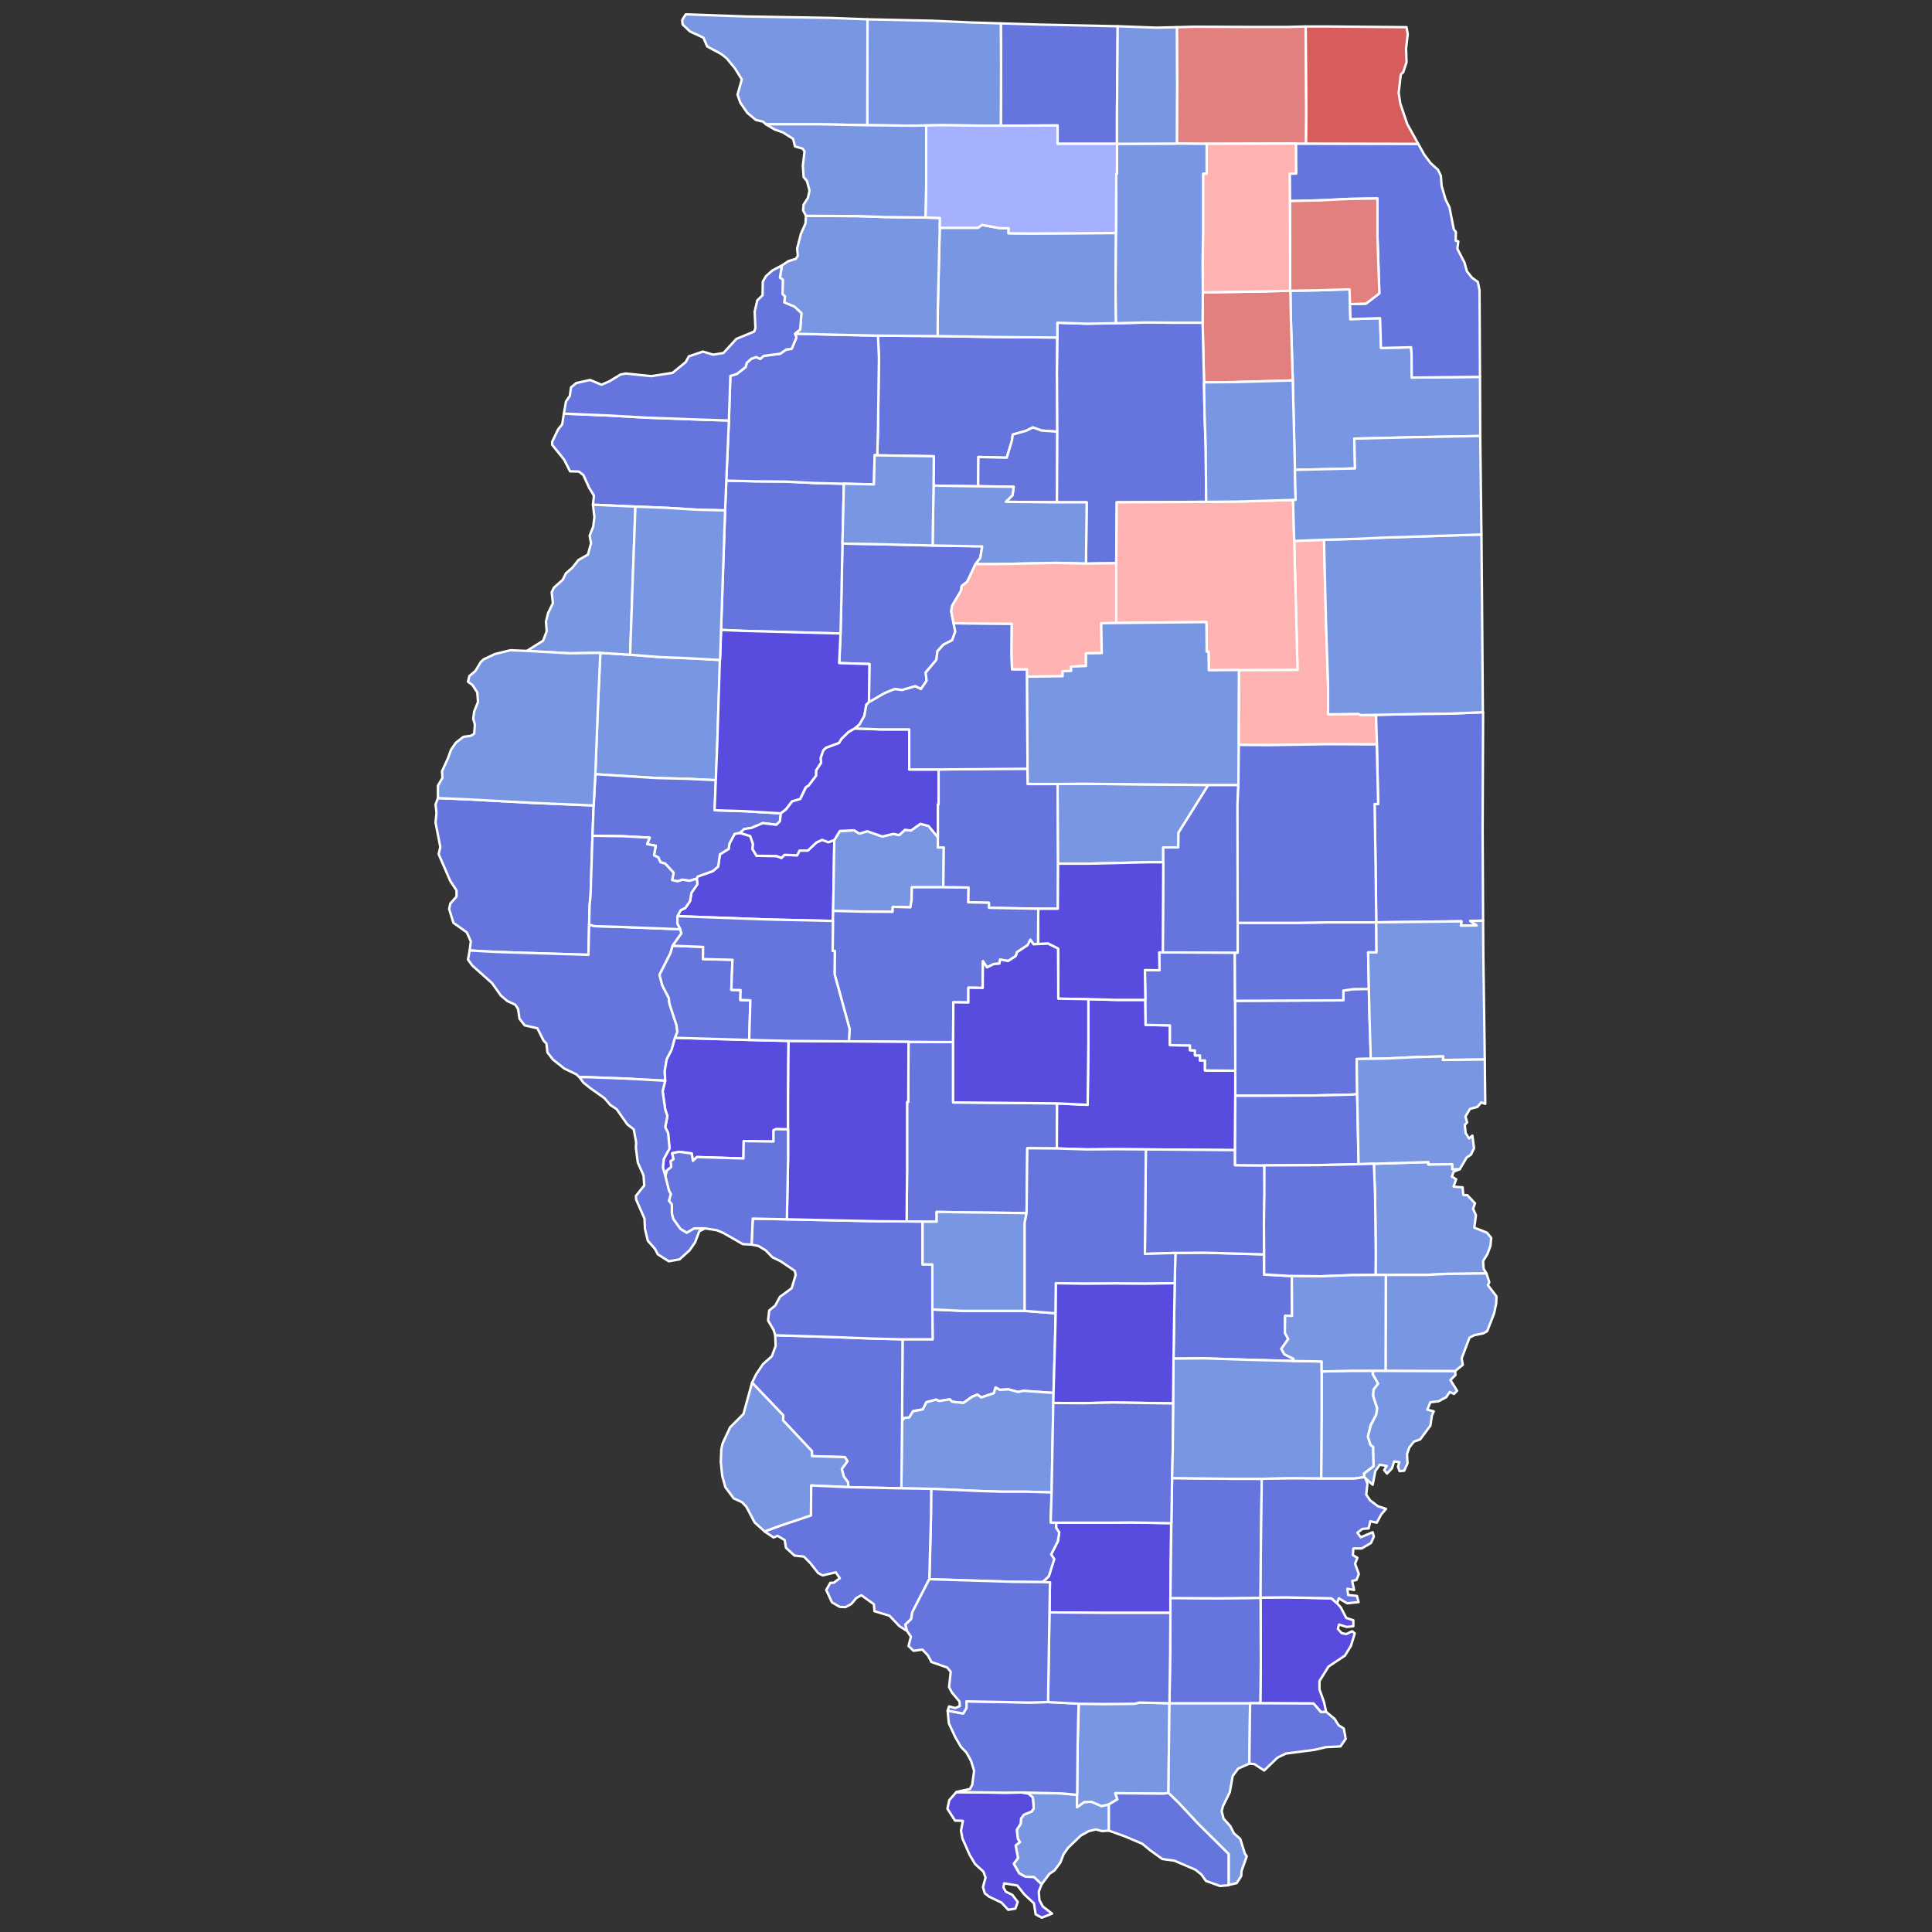 <?xml version="1.0" encoding="UTF-8" standalone="no"?>
<svg
   version="1.2"
   viewBox="0 0 810 810"
   width="810"
   height="810"
   id="svg1"
   sodipodi:docname="1986 Illinois state comptroller election results map by county.svg"
   inkscape:version="1.3.2 (091e20e, 2023-11-25, custom)"
   xmlns:inkscape="http://www.inkscape.org/namespaces/inkscape"
   xmlns:sodipodi="http://sodipodi.sourceforge.net/DTD/sodipodi-0.dtd"
   xmlns="http://www.w3.org/2000/svg"
   xmlns:svg="http://www.w3.org/2000/svg"
   xmlns:rdf="http://www.w3.org/1999/02/22-rdf-syntax-ns#"
   xmlns:cc="http://creativecommons.org/ns#"
   xmlns:dc="http://purl.org/dc/elements/1.1/">
  <rect x="0" y="0" width="810" height="810" fill="#333333" stroke="none"/>
  <defs
     id="defs1" />
  <sodipodi:namedview
     id="namedview1"
     pagecolor="#ffffff"
     bordercolor="#000000"
     borderopacity="0.25"
     inkscape:showpageshadow="2"
     inkscape:pageopacity="0.0"
     inkscape:pagecheckerboard="0"
     inkscape:deskcolor="#d1d1d1"
     showgrid="false"
     inkscape:zoom="0.87901235"
     inkscape:cx="497.14887"
     inkscape:cy="405"
     inkscape:window-width="1920"
     inkscape:window-height="970"
     inkscape:window-x="-12"
     inkscape:window-y="-12"
     inkscape:window-maximized="1"
     inkscape:current-layer="svg1" />
  <title
     id="title1">Illinois_Presidential_Election_Results_2020-svg</title>
  <style
     id="style1">
		.s0 { fill: #cc2f4a;stroke: #ffffff;stroke-linecap: round;stroke-linejoin: round } 
		.s1 { fill: #e27f90;stroke: #ffffff;stroke-linecap: round;stroke-linejoin: round } 
		.s2 { fill: #86b6f2;stroke: #ffffff;stroke-linecap: round;stroke-linejoin: round } 
		.s3 { fill: #1666cb;stroke: #ffffff;stroke-linecap: round;stroke-linejoin: round } 
		.s4 { fill: #d40000;stroke: #ffffff;stroke-linecap: round;stroke-linejoin: round } 
		.s5 { fill: #4389e3;stroke: #ffffff;stroke-linecap: round;stroke-linejoin: round } 
		.s6 { fill: #aa0000;stroke: #ffffff;stroke-linecap: round;stroke-linejoin: round } 
		.s7 { fill: #b9d7ff;stroke: #ffffff;stroke-linecap: round;stroke-linejoin: round } 
		.s8 { fill: #f2b3be;stroke: #ffffff;stroke-linecap: round;stroke-linejoin: round } 
	</style>
  <g
     id="Illinois"
     style="fill:#b3b3b3;fill-opacity:1.0">
    <path
       id="Cass"
       class="s0"
       d="m284 384.1l1.4-2.5 1.9-0.9 2-2.9 0.6-3.5 2.5-3.7-0.3-2.2 0.4-0.9 6.4-2.3 2.2-1.9 0.7-5.1 3.7-2.3 0.3-2.2 2.2-4.1 2.2-0.4 4.3 1.3 1.2 3.3-0.2 2.2 1.7 2.8 8.4 0.1 2 0.8 1.3-1.3 5.3 0.2 1-2h3.5l3.6-3.4 2.4-1.1 2.6 1 2.5-0.9-0.5 29.7-0.1 4.2-27.1-0.6z"
       style="fill:#584cde;fill-opacity:1.0" />
    <path
       id="Menard"
       class="s0"
       d="m349.8 352.2l2.3-3.8 6-0.3 2.2 1.4 3.3-1 6.3 2.2 4.7-1.1 2.4 0.5 2.4-2.2 2.5 0.3 4-2.8 3.4 0.9 3.9 4.7v4.3h2.5l-0.2 16.7h-13.2l-0.1 5.2-0.5 3.2-7.4-0.2-0.1 2.1-12.5-0.1-12.4-0.3z"
       style="fill:#7996e2;fill-opacity:1.0" />
    <path
       id="McDonough"
       class="s1"
       d="m251.7 273.7l12.5 0.8 12.7 1 12.4 0.5 12.6 0.7-1.2 35.7-0.6 14.7-12.5-0.6-12.5-0.3-25.5-1.6 1.1-28.7z"
       style="fill:#7996e2;fill-opacity:1.0" />
    <path
       id="Will"
       class="s2"
       d="m541 121.9l12.1-0.2 12.7-0.5 0.2 6.3 0.1 6.3 12.5-0.4 0.4 12.5 12.6-0.3 0.2 2.7 0.1 10 28.6-0.3 0.1 24.8-27.6 0.5-25.2 0.6 0.3 12.5-25.2 0.6-0.9-37.5-0.8-25.9z"
       style="fill:#7996e2;fill-opacity:1.0" />
    <path
       id="Cook"
       class="s3"
       d="m543.3 60.2h4.2l47.1 0.1 2.5 4.5 2.7 3.6 3.1 2.8 1.2 2.5 0.3 4.2 1.7 5.8 1.6 3.2 1.8 9.2 0.9 1.2-0.1 3.6 1.1 0.3-0.4 3.1 3 5.8 1 3.6 2.1 2.7 2.5 1.8 0.7 3.5 0.2 36.3-28.6 0.3-0.1-10-0.2-2.7-12.6 0.3-0.4-12.5-12.4 0.4-0.2-6.3 6.7-0.2 5.6-4.3-0.8-23.9v-15.9l-11.9 0.2-12.2 0.6-12.6 0.3-0.1-11.5 2.7-0.1z"
       style="fill:#6674de;fill-opacity:1.0" />
    <path
       id="Clinton"
       class="s4"
       d="m378.4 561.5h12.6l-0.1-12.5 13 0.6h25.7l13 1-0.3 12.5-0.6 20.9-12.6-0.9-2.2 0.5-4.1-1.1-3.7 0.2-1.7-1-0.7 2.4-5.3 1.8-1.6-1.2-2.2 0.8-3.7 2.7-4.7-0.5-1-1-4.5 0.7-1.2-0.6-4.1 1.1-1.5 3-4.1 0.7-1.6 2.7-2.1 0.2-0.9 1.3z"
       style="fill:#6674de;fill-opacity:1.0" />
    <path
       id="DuPage"
       class="s2"
       d="m540.8 84.3l12.6-0.3 12.2-0.6 11.9-0.2v15.9l0.8 23.9-5.6 4.3-6.7 0.2-0.2-6.2-12.7 0.4-12.1 0.2h-0.1z"
       style="fill:#e27f7f;fill-opacity:1.0" />
    <path
       id="Washington"
       class="s4"
       d="m378.2 595.8l0.9-1.3 2.1-0.2 1.6-2.6 4.1-0.8 1.5-3 4.1-1.1 1.2 0.6 4.5-0.7 1 1 4.7 0.5 3.7-2.6 2.2-0.9 1.6 1.2 5.3-1.8 0.7-2.4 1.7 1 3.7-0.2 4.1 1.1 2.2-0.5 12.6 0.9-0.1 4.2-0.7 37.5-10.8-0.3h-10.3l-9.4-0.3-20-0.9-12.5-0.2z"
       style="fill:#7996e2;fill-opacity:1.0" />
    <path
       id="Lake"
       class="s5"
       d="m547.4 11.1h9l33.3 0.3 0.5 3-0.7 5.9 0.2 5.8-1.4 4.2-1 0.9-0.9 7.7 0.7 4.6 2.9 8.5 4.6 8.3-47.1-0.1 0.1-12.5z"
       style="fill:#d75d5d;fill-opacity:1.0" />
    <path
       id="Pulaski"
       class="s0"
       d="m428.2 751.5l17.1 0.4 6.3 0.6v5.1l3-2.1 3-0.1 4.2 1.8 3.1-0.7v11l-2.9 0.2-2.5-0.7-3 0.7-3.4 1.9-5.3 5.1-1.9 2.7-1.3 3.4-2.5 3.4-2.1 1.4-3.3 4.4-3.2-3-3.7-0.2-2.5-1.4-2.3-4 1.8-2.4-1-5.3 1.8-1.4-0.9-1.4-0.4-3.8 1.6-2.4 0.2-2.3 1.2-1.6 3.2-1.3 0.9-1.3-0.4-4.6-1.8-1.6z"
       style="fill:#7996e2;fill-opacity:1.0" />
    <path
       id="Alexander"
       class="s1"
       d="m400.9 751.4l20.5 0.2 6.8-0.1 3 0.5 1.8 1.6 0.4 4.6-0.9 1.3-3.2 1.3-1.2 1.6-0.2 2.3-1.6 2.4 0.4 3.8 0.9 1.4-1.8 1.4 1 5.3-1.8 2.4 2.3 4 2.5 1.4 3.7 0.2 3.2 3-1.2 3.1 0.3 3.6 1.4 2.6 3.9 3-4.3 1.7-2.6-1.4-0.7-4.6-4-3.7-3-3.8-5.5-0.9-0.3 1.7 1 1.8 2.7 1.3 2.3 3-1 2.8-3 0.5-2.8-3-5.2-2.5-1.8-1.4-0.8-2.6 1.1-4-0.9-2.5-3.5-3.2-2.3-3.9-3-6.8-0.6-3.3 0.8-4.1-3.3-0.1-3.2-5 0.8-3.6z"
       style="fill:#584cde;fill-opacity:1.0" />
    <path
       id="Edwards"
       class="s6"
       d="m554.1 575l12.4-0.3h9.4l-0.4 1.3 2.3 4.1-1.9 2.5-0.2 2.6 1.7 5.3-0.4 2.6-2.4 4.5-1.1 4.8 1.1 3.4 1.1 0.8 0.2 8.1-4 3.1 0.1 1.5-4.2 0.6h-13.9l0.2-28.1z"
       style="fill:#7996e2;fill-opacity:1.0" />
    <path
       id="Wabash"
       class="s4"
       d="m575.9 574.7h4.8l29.4 0.1 0.1 1.7-2.1 2.1 2.8 4.5-1.3 1.3-1.8-0.8-1.5 2.2-3.2 1.7-3.4 0.4-1.3 3.1 2.7 0.7-0.8 1.9-0.6 4.1-4.3 5.8-2.6 0.9-1.9 2.4-1 2.8 0.2 3.9-1.4 3.1-1.9 0.2-0.7-1.9 0.6-1.9-2.2-0.3-0.9 2.9-2.1 2.2-1.2-1.5 1.1-1.7-2.9-0.5-1.9 2.7-1.1 5.7-3.1-2.8-0.4-0.4-0.1-1.5 4-3.1-0.2-8.1-1.1-0.8-1.1-3.5 1.2-4.7 2.3-4.5 0.4-2.7-1.7-5.2 0.2-2.6 1.9-2.5-2.3-4.1z"
       style="fill:#7996e2;fill-opacity:1.0" />
    <path
       id="Peoria"
       class="s2"
       d="m352.4 265.6l0.3-12.6 0.5-25.1 12.6 0.2 25.2 0.6 20.8 0.3-0.8 4.9-2 2.6-3.5 7.4-2.3 1.8-0.3 2-3.6 6.2-0.5 2.4 1 5 0.7 3.5-1.3 3.6-3.7 1.9-2.5 2.7-0.4 3.6-4.5 5.3 0.4 3.5-2.4 3.5-2.4-1.2-5.4 1.6-3.2-0.4-4.2 1.7-6.6 3.8 0.2-16-12.6-0.4z"
       style="fill:#6674de;fill-opacity:1.0" />
    <path
       id="Crawford"
       class="s4"
       d="m576 487.9l22.9-0.7-0.1 1 10.1-0.1v2.1h3.1l-2.5 1-0.8 2.1 1.8 1.1-1.1 3.1 3.8 0.3 0.3 3.2 1.7 0.1 3.2 3.4-0.8 2.3 1.2 2.7-0.7 5.2 5.3 2.1 1.8 2.2-0.3 3.3-1.3 3.5-1.8 2.9 0.2 3.2 1.2 2-17.1 0.2-7.8 0.4h-17.3-4.3l0.1-8.4-0.3-25.1z"
       style="fill:#7996e2;fill-opacity:1.0" />
    <path
       id="Franklin"
       class="s4"
       d="m442.8 638.4h22.6l8.8-0.1 16.8 0.3-0.3 31.4v6.2h-27.4l-23.3-0.2 0.2-12.6h-3.1l2.6-2.5 2.2-7.2-1.2-2 2.8-5.5 0.6-3.7-1.3-1.9z"
       style="fill:#584cde;fill-opacity:1.0" />
    <path
       id="Coles"
       class="s0"
       d="m517.8 419.6l45.4-0.2v-4.1l4.1-0.6 6.6-0.1 0.3 12.6 0.6 16.7-6 0.1 0.2 14.7-1.6 0.2-16.9 0.4-20.5 0.1h-12.1v-10.5z"
       style="fill:#6674de;fill-opacity:1.0" />
    <path
       id="Ford"
       class="s4"
       d="m519.4 280.9l24.6-0.1-1.4-54 12.5-0.5 0.8 33.6 0.9 27.1v12.5l12.7-0.2 1 0.5 6.4-0.1 0.4 12.4-20.4-0.1-25.2 0.4-12.4-0.1z"
       style="fill:#ffb2b2;fill-opacity:1.0" />
    <path
       id="Clay"
       class="s6"
       d="m492.5 538l0.3-12.7 12.7-0.1 24.5 0.7v8.5l11.6 0.6 0.1 16.7-2.9-0.1-0.1 7.2 1.4 2.6-2.9 4.1 1.3 2.3 3.8 1.9-0.2 0.9-18.7-0.5-18.5-0.6-12.9 0.1z"
       style="fill:#6674de;fill-opacity:1.0" />
    <path
       id="Winnebago"
       class="s7"
       d="m419.6 9.8l16 0.5 33 0.7-0.2 24.2-0.1 12.6v12.5h-24.9v-7.7l-23.8 0.1 0.1-24.9z"
       style="fill:#6674de;fill-opacity:1.0" />
    <path
       id="Kendall"
       class="s2"
       d="m504.3 122.6l23.9-0.4 12.7-0.3h0.1l0.2 11.7 0.8 25.9-24.9 0.7-12.3 0.1-0.6-25z"
       style="fill:#e27f7f;fill-opacity:1.0" />
    <path
       id="Johnson"
       class="s4"
       d="m452.3 714.3l10.5 0.1 12.8-0.1 2.1-0.5 12.6 0.3-0.3 24.5-0.1 13.1-2.1 0.3-20.2-0.2 0.8 2.6-3.5 2.1-3.1 0.7-4.2-1.8-3 0.1-3.1 2.2 0.1-5.2 0.2-21.3z"
       style="fill:#7996e2;fill-opacity:1.0" />
    <path
       id="Montgomery"
       class="s0"
       d="m380.9 436.8l18.7 0.1v25.3l43.6 0.4-0.1 18.9-12.4-0.1-0.3 27.2-25-0.3-12.7-0.2v4.1h-5.9l-6.7-0.1 0.2-21.3v-28.8h0.5z"
       style="fill:#6674de;fill-opacity:1.0" />
    <path
       id="Shelby"
       class="s4"
       d="m443.2 462.6l12.8 0.6 0.3-25.5v-18.8l11.6 0.3h12.3l0.1 10.5 10.2 0.2v8.3l8.4 0.1v2l2.1 0.1v2.1h2.1v2.1h2.1v4.2l12.7 0.1v10.4l-0.1 22.9-37.4-0.3-12.5-0.1-12.2 0.1-12.6-0.4z"
       style="fill:#584cde;fill-opacity:1.0" />
    <path
       id="Moultrie"
       class="s4"
       d="m487.5 399.3l30.2 0.1 0.1 20.2 0.1 29.3-12.7-0.1v-4.2h-2.1v-2.1h-2.1v-2.1l-2.1-0.1v-2l-8.4-0.1v-8.3l-10.2-0.2-0.1-10.5-0.2-12.5 6.1 0.1-0.1-7.5z"
       style="fill:#6674de;fill-opacity:1.0" />
    <path
       id="St. Clair"
       class="s2"
       d="m325 559.8l25.3 0.8 15.5 0.6 12.6 0.3-0.2 34.3-0.3 28.2-22.2-0.5-0.2-2.1-1.7-2.2-0.9-3.3 2.4-3.3-1.1-1.7-13.8-0.4v-2.1l-12.1-12.9 0.1-2.1-13.1-13.7 1.7-3.5 2.9-4.3 3.7-3.3 1.6-4.3z"
       style="fill:#6674de;fill-opacity:1.0" />
    <path
       id="Effingham"
       class="s4"
       d="m480.4 481.9l37.4 0.3v6.3l12.3 0.1 0.1 11.6-0.3 12.7 0.1 13-24.5-0.7-12.7 0.1-12.8 0.4z"
       style="fill:#6674de;fill-opacity:1.0" />
    <path
       id="Monroe"
       class="s0"
       d="m315.3 579.7l13.1 13.7-0.1 2.1 12.1 12.9v2.1l13.8 0.4 1.1 1.7-2.4 3.3 0.9 3.2 1.7 2.3 0.2 2.1-15.6-0.7-0.1 12.6-12.6 4.2-6.8 2.5-4.2-3.8-3.5-6.6-1.8-1.9-3.5-1.6-3.5-4.7-1.3-4.7-0.6-5.8 0.2-5.3 0.5-2.4 3.2-6.9 5.6-5.6z"
       style="fill:#7996e2;fill-opacity:1.0" />
    <path
       id="Vermilion"
       class="s0"
       d="m577.3 312.1l-0.4-12.4 18.8-0.4 12.2-0.1 13.9-0.6-0.2 49.3 0.2 38.1-5.4 0.1 2.7 1.9-6.6 0.1 0.2-1.9-35.7 0.5-0.3-25.1-0.4-24.5h1.5z"
       style="fill:#6674de;fill-opacity:1.0" />
    <path
       id="Knox"
       class="s1"
       d="m304 214l0.5-12.5 12.5 0.3 12.4 0.1 12.2 0.6 12.2 0.3-0.6 25.1-0.5 25.1-0.3 12.6-40.7-1.1-9.4-0.4z"
       style="fill:#6674de;fill-opacity:1.0" />
    <path
       id="LaSalle"
       class="s1"
       d="m467.9 135.5l13-0.3 11.4 0.1h11.9l0.6 25 0.2 12.5 0.5 14.7 0.2 22.9-37.5 0.2-0.2 25.5-12.7 0.2 0.3-25.7h-12.5l0.1-29.6-0.1-24.6 0.2-14.9v-6.2l12.4 0.4z"
       style="fill:#6674de;fill-opacity:1.0" />
    <path
       id="Logan"
       class="s0"
       d="m393.5 322.6l24.8-0.3h12.5l0.1 6.4h12.5l0.2 33.4-0.1 18.9h-8.2l-20.7-0.4v-2.1l-8.7-0.2 0.1-6.2-10.5-0.1 0.2-16.7h-2.5v-4.3-13.8h0.3z"
       style="fill:#6674de;fill-opacity:1.0" />
    <path
       id="Adams"
       class="s4"
       d="m183.6 334.6l12 0.5 27.6 1.5 25.7 1.1-0.5 12.7-0.8 25.1-0.4 4-0.2 8.2-0.3 12.6-10.2-0.3-28.6-0.9-11-0.6 0.5-3.8-1.7-3.8-5.6-4-1.8-5.8 0.5-2.3 2.6-2.9v-2.6l-2.6-3.9-4.9-11.3 0.7-3-2-10.2 0.4-4.2-0.4-3.4z"
       style="fill:#6674de;fill-opacity:1.0" />
    <path
       id="Bureau"
       class="s1"
       d="m368.1 140.7l25 0.2 24.9 0.4 25.2 0.2-0.1 14.9 0.1 24.6-6.6-0.5-3.6-1.3-2.8 1.4-5.6 1.6-0.3 2.4-2.2 7.3-11.9-0.3-0.1 12.3-18.7-0.3 0.1-12.3-23.7-0.4 0.3-10.9 0.4-29.9z"
       style="fill:#6674de;fill-opacity:1.0" />
    <path
       id="Gallatin"
       class="s4"
       d="m528.5 669.9v-0.1l10.5-0.1 19.2 0.4 2.4 2.1 1.6 1.8 2.2 4.3 3 1v2.5l-2.8 0.3-3.2-1-0.5 1.8 1.6 1.8 1.9 0.4 2.5-1.2 1.1 0.9-1.6 5.2-2.5 4.1-6.9 4.6-3.8 6.1v3.5l1.9 5.3 0.9 4.1-2.1 0.1-3.2-3.6-22.3-0.1 0.2-17.5z"
       style="fill:#584cde;fill-opacity:1.0" />
    <path
       id="Pope"
       class="s4"
       d="m490.3 714.1h33.8l-0.3 25.3-4.7 2.1-2.3 3.1-1.2 6.8-2.9 5.9-0.5 2.1 0.8 3.1 2.8 3.1 1.5 3 2.7 2.4 1.9 6.1 0.8 1.2-2.2 6.2-0.1 2-1.9 3-3.4 0.8v-13l-12.8-12.7-8.2-8.8-4.2-4.1 0.1-13.1z"
       style="fill:#7996e2;fill-opacity:1.0" />
    <path
       id="Madison"
       class="s1"
       d="m329.9 511.2l37.4 0.8 12.8 0.1 6.7 0.1v17.9h4.2l-0.1 18.9 0.1 12.5h-12.6l-12.6-0.3-15.5-0.6-25.3-0.8-0.6-2.1-2.4-4.1 0.5-4.2 2.5-2 2-3.7 4.9-3.6 1.7-5.6-0.4-1.7-5.9-4-3.5-1.7-2.8-2.9-3-1.8-2.9-0.6 0.5-10.9z"
       style="fill:#6674de;fill-opacity:1.0" />
    <path
       id="Stephenson"
       class="s1"
       d="m363.7 8.1l27.5 0.6 15.5 0.7 12.9 0.4 0.1 18-0.1 24.9h-6.3l-18.7-0.2-6.3 0.1-6.2 0.1-18.5-0.2z"
       style="fill:#7996e2;fill-opacity:1.0" />
    <path
       id="Cumberland"
       class="s4"
       d="m517.9 459.4h12.1l20.5-0.1 16.9-0.4 1.6-0.2 0.6 29.4-17.9 0.4-21.6 0.1-12.3-0.1v-6.3z"
       style="fill:#6674de;fill-opacity:1.0" />
    <path
       id="Saline"
       class="s4"
       d="m490.7 676.2v-6.3l19.6 0.2 18.2-0.2 0.1 26.7-0.2 17.5h-4.3-33.8l0.3-21z"
       style="fill:#6674de;fill-opacity:1.0" />
    <path
       id="Pike"
       class="s4"
       d="m196.9 398.5l11 0.6 28.6 0.9 10.2 0.3 0.3-12.6 2.4 0.6 10.5 0.3 25.3 1 0.5 1.7-3.7 5.2-0.9 3.1-4.6 9.1 1.2 4.5 2.7 5.2 0.3 2.5 2.9 8.8 0.4 2.9-1 2.5-1.4 5-2.1 4.1-0.8 4.9 0.2 4-16.6-0.9-16.2-0.6h-3.2l-1.3-1.2-5-2.4-4.8-3.8-2.3-3-0.4-3.7-1.2-1.2-2.6-5.2-5.3-1.2-2.2-2.8-0.6-4.1-1.2-1.8-3.3-1.5-2.7-2.3-3.7-5.2-8.3-7.4-1.8-2.5z"
       style="fill:#6674de;fill-opacity:1.0" />
    <path
       id="Douglas"
       class="s4"
       d="m517.7 399.4h1.2v-12.5h25l12.6-0.2h20.5l0.1 12.6h-3.5l0.3 15.3-6.6 0.1-4.1 0.6v4.1l-45.4 0.2z"
       style="fill:#6674de;fill-opacity:1.0" />
    <path
       id="Bond"
       class="s0"
       d="m386.8 512.2h5.9v-4.1l12.7 0.2 25 0.3-0.8 4.1v36.9h-25.7l-13-0.6v-18.9h-4.1z"
       style="fill:#7996e2;fill-opacity:1.0" />
    <path
       id="Livingston"
       class="s4"
       d="m468 236.1l0.2-25.5 37.5-0.2 12.5-0.1 23.9-0.7 0.5 17.2 1.4 54-24.6 0.1-12.6 0.1-0.1-7.8h-0.8l-0.1-12.4-37.8 0.4z"
       style="fill:#ffb2b2;fill-opacity:1.0" />
    <path
       id="Lawrence"
       class="s4"
       d="m580.7 574.7l0.2-0.7 0.1-39.5h17.3l7.8-0.4 17.1-0.2 1.2 3.7-0.6 1.2 3.6 4.7-0.1 2.9-0.9 4.3-2.9 7.4-1.6 0.9-3.8 0.8-2 1-3.3 8.7 0.5 2.7-3.2 2.6z"
       style="fill:#7996e2;fill-opacity:1.0" />
    <path
       id="Grundy"
       class="s0"
       d="m504.8 160.3l12.3-0.1 24.9-0.7 0.9 37.5 0.3 12.6h-1.1l-23.9 0.7-12.5 0.1-0.2-22.9-0.5-14.7z"
       style="fill:#7996e2;fill-opacity:1.0" />
    <path
       id="Edgar"
       class="s4"
       d="m577 386.7l35.7-0.4-0.2 1.8 6.6-0.1-2.7-1.9 5.4-0.1 0.1 14.7 0.6 43.5-17.6 0.2 0.2-1.5-11.7 0.3-12.4 0.6-6.3 0.1-0.5-16.7-0.3-12.6-0.3-15.3h3.5z"
       style="fill:#7996e2;fill-opacity:1.0" />
    <path
       id="De Witt"
       class="s4"
       d="m443.4 328.7l10.4-0.1 52.8 0.5-12.5 20-0.1 6.2h-6.3v6.2h-6.4l-24.9 0.6h-12.8z"
       style="fill:#7996e2;fill-opacity:1.0" />
    <path
       id="Schuyler"
       class="s4"
       d="m248.9 337.7l0.7-13.1 25.5 1.6 12.5 0.3 12.5 0.6-0.5 12.6 12.6 0.4 15.2 0.9-0.4 3.3-1.5 1.5-5.7-0.7-4.7 2-3.1 0.5-1.8 1.6-2.2 0.4-2.2 4.1-0.3 2.2-3.7 2.3-0.7 5.1-2.2 1.9-6.4 2.3-0.4 0.9-3.1 0.9-2.8-0.5-2.1 0.7-2.3-0.5 0.6-3.1-3.5-3.8-2-0.6-0.9-2-1.8-0.9 0.7-4-3.6-0.7 1.1-2.7-11-0.6-13-0.2z"
       style="fill:#6674de;fill-opacity:1.0" />
    <path
       id="Henry"
       class="s1"
       d="m305.6 176.3l0.6-18.7 2.7-0.8 3.7-2.9 0.5-1.8 1.9-1.7 2.1-0.7 1.6 0.8 1.5-1.3 6.9-0.9 2.6-1.8 2.2-0.3 2-4.7-0.6-1.6 20.2 0.5 14.6 0.3 0.4 9.4-0.4 29.9-0.3 10.9-1.1-0.1-0.3 12.3-12.6-0.3-12.2-0.3-12.2-0.6-12.4-0.1-12.5-0.3z"
       style="fill:#6674de;fill-opacity:1.0" />
    <path
       id="Piatt"
       class="s0"
       d="m487.7 361.5v-6.2h6.3l0.1-6.2 12.5-20h12.6l-0.3 8.4v49.4 12.5h-1.2l-30.2-0.1z"
       style="fill:#6674de;fill-opacity:1.0" />
    <path
       id="Putnam"
       class="s1"
       d="m443.2 181l-0.1 29.6-21.4-0.2 2.8-2.8 0.5-3.5-14.9-0.3 0.1-12.2 11.9 0.3 2.2-7.3 0.3-2.4 5.6-1.6 2.9-1.4 3.5 1.3z"
       style="fill:#6674de;fill-opacity:1.0" />
    <path
       id="Fulton"
       class="s1"
       d="m300.1 327.1l0.6-14.7 1.1-35.7 0.5-12.6 9.4 0.4 40.7 1.1-0.6 12.4 12.7 0.4-0.2 16-1.1 1.1-0.8 4.6-2 3.6-2 1.7-2.6 1.5-3 2.9-1 1.7-5.5 2-1.1 1.1-1.1 3.2 0.2 1.9-2.1 3.3v2.2l-3.2 4.2-1.2 0.7-2.3 4.9-3.4 1-2.6 3.3-2.1 1.7-15.2-0.9-12.6-0.4z"
       style="fill:#584cde;fill-opacity:1.0" />
    <path
       id="Greene"
       class="s4"
       d="m278.9 453.1l-0.2-4.1 0.8-4.8 2.1-4.1 1.4-5 31.1 0.9 16.5 0.4-0.2 25v12.1l-5.1-0.1-1 0.5v4.7l-12.5-0.2-0.1 7.3-19.5-0.6-1.7 1.6-0.5-3.1-5.3-0.7-2.9 0.6 0.6 2.5-1.2 0.8 0.3 2.5-1.9 1.4-0.6 2.4-1.1-3.6 0.4-3.6 2.4-4.4-0.6-6.5-1.2-2.4 0.9-4.7-0.9-2.7-1.1-7.7z"
       style="fill:#584cde;fill-opacity:1.0" />
    <path
       id="Union"
       class="s0"
       d="m397.3 717.2l6.5 1.2 1.4-2.3v-2.8l26.7 0.5 7.5-0.2 12.8 0.6-0.4 17-0.2 21.3-6.3-0.6-17.1-0.4-6.8 0.1-20.5-0.3 5.8-1.3 0.9-1.7 0.8-5.9-1.3-4.2-1.9-3.4-2.3-2.4-2.3-3.9-2.8-6z"
       style="fill:#6674de;fill-opacity:1.0" />
    <path
       id="Hamilton"
       class="s4"
       d="m491.1 638.6l0.3-18.9 25 0.3h12.6l-0.4 31.1-0.1 18.7v0.1l-18.2 0.2-19.6-0.1z"
       style="fill:#6674de;fill-opacity:1.0" />
    <path
       id="Perry"
       class="s4"
       d="m390.4 624.2l20 0.9 9.4 0.3h10.3l10.8 0.3-0.4 12.6 2.3 0.1v2.2l1.3 1.9-0.6 3.7-2.8 5.5 1.3 2-2.3 7.2-2.6 2.4-11.8-0.1-35.6-1.1 0.6-25.4z"
       style="fill:#6674de;fill-opacity:1.0" />
    <path
       id="Mercer"
       class="s0"
       d="m236.4 173.4l18.8 0.8 15.9 0.9 21.9 0.8 12.6 0.4-1.1 25.2-0.5 12.5-11.7-0.3-13.1-0.8-12.8-0.5-17.8-0.8 0.4-3.8-2-3.3-2.4-5.3-1.9-1.5-3.7-0.1-2.5-4.9-5-6.2v-1.3l2.5-5.2 1.7-2.1z"
       style="fill:#6674de;fill-opacity:1.0" />
    <path
       id="Marshall"
       class="s0"
       d="m391.4 203.6l18.7 0.3 14.9 0.2-0.5 3.5-2.8 2.8 21.4 0.2h12.5l-0.3 25.7-12.3-0.3-25.1 0.5h-8.9l2-2.6 0.8-4.8-20.8-0.4z"
       style="fill:#7996e2;fill-opacity:1.0" />
    <path
       id="Henderson"
       class="s0"
       d="m220.9 272.9l6.8-4.3 1.5-3.9-0.3-4.1 0.9-3.6 2-4.1-0.5-4.6 0.9-1.9 3.7-3.3 1.4-2.8 2.6-2.2 2.6-3.3 4-2.3 1.3-4.8-0.6-3.1 1.5-3.8 0.5-4-0.6-5.2 17.8 0.8-1.2 32.9-1 29.2-12.5-0.8-13 0.2z"
       style="fill:#7996e2;fill-opacity:1.0" />
    <path
       id="McHenry"
       class="s8"
       d="m547.4 11.1l0.2 36.6-0.1 12.5h-4.2l-37.4 0.1-12.5-0.1 0.1-25-0.1-23.8 7.3-0.2 23.6 0.1h15.5z"
       style="fill:#e27f7f;fill-opacity:1.0" />
    <path
       id="Calhoun"
       class="s4"
       d="m242.9 451.6h3.2l16.2 0.6 16.6 0.9-1.1 4.4 1.1 7.7 0.9 2.7-0.9 4.7 1.2 2.4 0.6 6.5-2.4 4.4-0.4 3.6 1.1 3.6 1.5 6 0.8 1.5-0.8 2.8 1.2 1.5v3.8l0.6 2.3 3 4.2 2.6 1.6 3.1-1.8h4.6l-2.4 1.2-1.8 4.7-2.3 3.3-4.2 3.8-4.5 0.8-4.6-2.9-1.2-2.3-3-3.4-1.2-5-0.2-4.3-3.5-8-0.1-1.5 3.5-4.4-0.3-4.2-2.4-5.4-0.8-6.1 0.1-2.4-1-5.4-2.7-2.1-4.5-6.4-2.6-1.7-2.5-2.9-5.8-4.1-3-2.4z"
       style="fill:#6674de;fill-opacity:1.0" />
    <path
       id="Mason"
       class="s0"
       d="m310.2 349.2l1.8-1.6 3.1-0.5 4.7-2 5.7 0.7 1.5-1.5 0.4-3.3 2.2-1.7 2.5-3.3 3.4-1 2.4-4.9 1.1-0.7 3.2-4.2v-2.2l2.1-3.2-0.2-2 1.1-3.2 1.2-1.1 5.4-2 1-1.7 3-2.9 2.6-1.5 10.6 0.4h12.2v16.8h12.3v14.6h-0.3v13.8l-3.9-4.7-3.4-0.9-4 2.8-2.5-0.3-2.4 2.2-2.4-0.5-4.7 1.1-6.3-2.2-3.3 1-2.2-1.4-6 0.3-2.3 3.8-2.5 0.9-2.6-1-2.4 1.1-3.6 3.4h-3.5l-1 2-5.3-0.2-1.3 1.3-2-0.8-8.4-0.1-1.7-2.8 0.2-2.2-1.2-3.3z"
       style="fill:#584cde;fill-opacity:1.0" />
    <path
       id="Tazewell"
       class="s0"
       d="m364.3 294.4l6.6-3.8 4.2-1.7 3.2 0.4 5.4-1.6 2.4 1.2 2.4-3.5-0.4-3.4 4.5-5.4 0.4-3.5 2.5-2.8 3.7-1.9 1.3-3.6-0.7-3.5 24.4 0.2-0.1 12.6 0.2 6.5h6.3v3.1l0.2 38.6-12.5 0.1-24.8 0.2h-12.3v-16.8h-12.2l-10.6-0.4 2-1.7 2-3.6 0.8-4.6z"
       style="fill:#6674de;fill-opacity:1.0" />
    <path
       id="Macon"
       class="s1"
       d="m435.3 381h8.2l0.1-18.9h12.8l24.9-0.6h6.4l-0.2 37.8h-1.5l0.1 7.5-6.1-0.1 0.2 12.5h-12.3l-11.6-0.3-12.6-0.2-0.1-21-4.2-2.1-4.2 0.2z"
       style="fill:#584cde;fill-opacity:1.0" />
    <path
       id="Jo Daviess"
       class="s1"
       d="m363.7 8.1l-0.1 44.4-20.1-0.4h-22.4l-1.2-1.1-3-0.7-3.6-3-2.9-4.2-1.2-3.4 1.8-6.4-2.9-4.7-3.5-4.2-2.3-1.8-5.8-3.1-1.6-3.7-5.6-2.6-3.1-2.9-0.2-1.9 1.5-2.4 25.2 0.9 35.3 0.6z"
       style="fill:#7996e2;fill-opacity:1.0" />
    <path
       id="Scott"
       class="s4"
       d="m282 396.5l12.8 0.5-0.1 5.1 12.4 0.3-0.5 12.6 3.9 0.1-0.1 4.2 4.2 0.1-0.5 16.6-31.1-0.9 1-2.5-0.4-2.9-2.9-8.8-0.3-2.5-2.7-5.2-1.2-4.5 4.6-9.1z"
       style="fill:#6674de;fill-opacity:1.0" />
    <path
       id="Sangamon"
       class="s1"
       d="m349.3 381.9l12.4 0.3 12.5 0.1 0.1-2.1 7.4 0.2 0.5-3.2 0.1-5.2h13.2l10.5 0.1-0.1 6.2 8.7 0.2v2.1l20.7 0.4-0.1 14.8-1.9 0.1-1.3-1.9-1.2 2.3-4.4 2.9-0.5 1.6-3.2 2.1-3.4-0.6-0.3 1.7-2.4 0.2-2.8 1.4-1.7-2.6-0.1 11.2-6-0.1-0.1 6.2-6.2-0.1-0.1 16.7-18.7-0.1-25-0.2 0.3-5.2-6.3-23 0.1-9.7h-0.9l0.1-12.6z"
       style="fill:#6674de;fill-opacity:1.0" />
    <path
       id="Hardin"
       class="s4"
       d="m524.1 714.1h4.3l22.3 0.1 3.1 3.6 2.2-0.1 3.5 2.9 1.7 2.7 2.2 1.4 0.8 4.3-2.2 3.2-6.1 0.3-4.6 1.1-12.2 1.6-3.5 1.7-5.6 5.4-4.1-2.7-2.1-0.2z"
       style="fill:#6674de;fill-opacity:1.0" />
    <path
       id="Fayette"
       class="s4"
       d="m430.4 508.6l0.3-27.2 12.4 0.1 12.6 0.4 12.2-0.1 12.5 0.1-0.4 43.8 12.8-0.4-0.3 12.7-12.6 0.2-12.8-0.1-12.3 0.1-12.1-0.2-0.1 12.6-13-1v-36.9z"
       style="fill:#6674de;fill-opacity:1.0" />
    <path
       id="Marion"
       class="s4"
       d="m441.7 584l0.6-20.9 0.3-12.5 0.1-12.6 12.1 0.2 12.3-0.1 12.8 0.1 12.6-0.2-0.5 31.6-0.1 18.8-25.3-0.4-12.5 0.3-12.5-0.1z"
       style="fill:#584cde;fill-opacity:1.0" />
    <path
       id="Jefferson"
       class="s4"
       d="m440.9 625.7l0.7-37.5 12.5 0.1 12.6-0.3 25.2 0.4-0.2 19-0.3 12.3-0.3 18.9-16.9-0.3-8.8 0.1h-22.6l-2.3-0.1z"
       style="fill:#6674de;fill-opacity:1.0" />
    <path
       id="Macoupin"
       class="s0"
       d="m330.6 436.4l25.3 0.2 25 0.2-0.1 25.2h-0.5v28.8l-0.2 21.3-12.8-0.1-37.4-0.8 0.5-25.1v-12.6-12.1z"
       style="fill:#584cde;fill-opacity:1.0" />
    <path
       id="Iroquois"
       class="s4"
       d="m621.1 224.1l0.2 22.5 0.4 52-13.8 0.6-12.2 0.1-18.8 0.4-6.4 0.1-1-0.5-12.7 0.2v-12.6l-0.9-27-0.8-33.6 14.2-0.4 10.7-0.5z"
       style="fill:#7996e2;fill-opacity:1.0" />
    <path
       id="Hancock"
       class="s4"
       d="m220.9 272.9l17.8 1 13-0.2-1 22.2-1.1 28.7-0.7 13.1-25.7-1.1-27.6-1.5-12-0.5v-5.2l1.9-3.3-0.2-2.7 2.5-5.5 1.3-3.6 2-2.9 3.2-2.5 3.1-0.4 1.4-0.9 0.3-3.8-0.7-2.5 0.4-3 1.6-4-0.3-4-2-3.1-1.9-1.4 0.6-2.4 2.5-2.1 2.3-3.8 1.2-1.1 4.7-2.2 6.5-1.6z"
       style="fill:#7996e2;fill-opacity:1.0" />
    <path
       id="Randolph"
       class="s4"
       d="m320.6 642.1l6.8-2.5 12.6-4.2 0.1-12.6 15.6 0.7 22.2 0.5 12.5 0.2-0.1 12.5-0.7 25.4-7.1 13.8-0.5 2.9-2.4 2.3 0.7 2.7-3.2-2-4.2-4.4-6.3-1.9-0.2-2.9-5.3-3.8-2.1 1.2-2.1 2.5-2.4 1.3-2.4-0.1-3.3-1.9-2.4-5.2 1.7-3h1.4l2.6-1.9-1.7-2.5-5.5 1.3-1.9-1-3.4-4.3-2.6-2.6-3.9-0.4-3.6-3.3-0.5-3.2-3-1.8-1.7 0.7z"
       style="fill:#6674de;fill-opacity:1.0" />
    <path
       id="Kankakee"
       class="s1"
       d="m542.1 209.6h1.1l-0.3-12.6 25.2-0.6-0.3-12.5 25.2-0.6 27.6-0.5 0.5 41.3-41.1 1.3-10.7 0.5-14.2 0.4-12.5 0.5z"
       style="fill:#7996e2;fill-opacity:1.0" />
    <path
       id="Christian"
       class="s4"
       d="m435.2 395.8l4.2-0.2 4.2 2.1 0.1 21 12.6 0.2v18.8l-0.3 25.5-12.8-0.6-43.6-0.4v-25.3l0.1-16.7 6.3 0.1v-6.2l6 0.1 0.1-11.2 1.7 2.6 2.8-1.4 2.4-0.2 0.3-1.7 3.4 0.6 3.2-2.1 0.5-1.6 4.4-2.9 1.2-2.3 1.3 1.9z"
       style="fill:#584cde;fill-opacity:1.0" />
    <path
       id="Morgan"
       class="s0"
       d="m285.2 389.6l-1.2-2.3v-3.2l38.1 1.4 27.1 0.6-0.1 12.6h0.9l-0.1 9.7 6.3 23-0.3 5.2-25.3-0.2-16.5-0.4 0.5-16.6-4.2-0.2 0.1-4.1-3.9-0.1 0.5-12.6-12.4-0.3 0.1-5.1-12.8-0.5 3.7-5.2z"
       style="fill:#6674de;fill-opacity:1.0" />
    <path
       id="Jersey"
       class="s4"
       d="m279 493.1l0.6-2.4 1.8-1.4-0.2-2.5 1.2-0.8-0.6-2.5 2.9-0.6 5.3 0.7 0.5 3.1 1.7-1.6 19.5 0.6 0.1-7.3 12.5 0.2v-4.7l1-0.5 5.1 0.1v12.6l-0.5 25.1-14.3-0.3-0.5 10.9-3.7-0.2-8.2-4.7-2.6-1.1-5-0.8h-4.6l-3.1 1.8-2.6-1.6-3-4.2-0.6-2.3v-3.8l-1.2-1.5 0.8-2.8-0.8-1.5z"
       style="fill:#6674de;fill-opacity:1.0" />
    <path
       id="Lee"
       class="s1"
       d="m394 95.5h16l1.7-1.2 7.1 1.3 4.1 0.1-0.1 2.1 8.3 0.1 36.8-0.2-0.2 23.8 0.2 14-12.2 0.2-12.4-0.4v6.2l-25.3-0.2-24.9-0.4 0.1-12.4z"
       style="fill:#7996e2;fill-opacity:1.0" />
    <path
       id="Kane"
       class="s2"
       d="m505.9 60.3l37.4-0.1 0.1 12.6h-2.7l0.1 11.5 0.1 37.6-12.7 0.3-23.9 0.4-0.1-12.5 0.2-12.6v-24.7h1.5z"
       style="fill:#ffb2b2;fill-opacity:1.0" />
    <path
       id="Brown"
       class="s4"
       d="m248.4 350.4l13 0.2 11 0.6-1.1 2.7 3.6 0.7-0.7 4 1.8 0.9 0.9 2 2 0.6 3.5 3.8-0.6 3.1 2.3 0.5 2.1-0.7 2.8 0.5 3.1-0.9 0.3 2.3-2.5 3.6-0.6 3.5-2 2.9-1.9 0.9-1.4 2.5v3.2l1.2 2.3-25.3-1-10.5-0.3-2.4-0.6 0.2-8.2 0.4-4z"
       style="fill:#6674de;fill-opacity:1.0" />
    <path
       id="DeKalb"
       class="s2"
       d="m468.3 60.3l25.1-0.1 12.5 0.1v12.5h-1.5v24.8l-0.2 12.5 0.1 12.5-0.1 12.7h-11.9l-11.4-0.1-13 0.3-0.2-14 0.2-23.8 0.1-24.9h0.3z"
       style="fill:#7996e2;fill-opacity:1.0" />
    <path
       id="Boone"
       class="s1"
       d="m468.6 11l16.3 0.6 8.5-0.2 0.1 23.8-0.1 25-25.1 0.1v-12.5l0.1-12.6z"
       style="fill:#7996e2;fill-opacity:1.0" />
    <path
       id="Woodford"
       class="s0"
       d="m409 236.5h8.9l25.1-0.5 12.3 0.3 12.7-0.2v25.1l-6.3 0.1 0.2 12.5-6.6 0.1v5.3l-6.2 0.3v1.8l-3.6 0.1v2.1l-14.9 0.2v-3.1h-6.3l-0.2-6.5 0.1-12.6-24.4-0.2-1-5 0.4-2.4 3.7-6.2 0.3-2 2.3-1.8z"
       style="fill:#ffb2b2;fill-opacity:1.0" />
    <path
       id="Whiteside"
       class="s1"
       d="m327.8 111.3l2.7-1.8 3.2-1 0.8-1.3-0.3-3 1.6-6.2 1.9-4.3 0.2-3.2 21.8 0.1 11.6 0.4 16.7 0.2 6.1 0.2-0.1 4.1-0.8 33-0.1 12.4-25-0.2-14.6-0.3-20.2-0.5 2.2-1.8 0.5-6.8-2.9-2.7-4.3-1.8 0.3-2.5-1.1-1 0.2-6-1.2-0.9z"
       style="fill:#7996e2;fill-opacity:1.0" />
    <path
       id="Williamson"
       class="s0"
       d="m440 676l23.3 0.2h27.4l-0.1 16.9-0.3 21-12.6-0.3-2.1 0.5-12.8 0.1-10.5-0.1-12.9-0.7z"
       style="fill:#6674de;fill-opacity:1.0" />
    <path
       id="Jackson"
       class="s7"
       d="m389.6 662.1l35.7 1.1 11.8 0.1 3.1 0.1-0.2 12.6-0.6 37.6-7.5 0.2-26.7-0.5v2.8l-1.4 2.3-6.5-1.2 0.6-1.8 2.6 0.7 1.9-0.8-0.1-1.9-3.2-3.8-1.2-2.3 0.7-6.4-1.5-1.8-6.6-2.3-1.5-2.8-2.3-2.4-3.7 0.5-2.1-2 1-3.9-1.6-2.4-0.7-2.7 2.4-2.3 0.5-2.9z"
       style="fill:#6674de;fill-opacity:1.0" />
    <path
       id="Stark"
       class="s0"
       d="m353.8 202.8l12.6 0.3 0.3-12.3 1.1 0.1 23.7 0.4-0.1 12.3-0.4 25.1-25.2-0.6-12.6-0.2z"
       style="fill:#7996e2;fill-opacity:1.0" />
    <path
       id="Clark"
       class="s4"
       d="m574.8 443.9l6.2-0.1 12.4-0.6 11.7-0.3-0.2 1.5 17.6-0.2 0.2 18.6-1.7-0.6-1.6 1.9-3.1 0.8-1.9 3.2 0.7 2.5-1 1 0.4 3.5 1.4 2.2 1.4-1.2 0.7 5.3-1.3 2.7-1.8 1.2-2.9 4.9h-3.1v-2.1l-10.1 0.1 0.1-1-22.9 0.7-6.4 0.2-0.6-29.4-0.2-14.7z"
       style="fill:#7996e2;fill-opacity:1.0" />
    <path
       id="Ogle"
       class="s0"
       d="m388.3 52.6l6.3-0.1 18.7 0.2h6.3l23.8-0.1v7.7h24.9v12.5h-0.3l-0.1 24.9-36.8 0.2-8.3-0.1 0.1-2.1-4.1-0.1-7.1-1.3-1.7 1.2h-16l0.1-4.1-6.1-0.2 0.3-13.7z"
       style="fill:#a5b0ff;fill-opacity:1.0" />
    <path
       id="Jasper"
       class="s6"
       d="m530.1 488.6l21.6-0.1 17.9-0.4 6.4-0.2 0.5 13.1 0.3 25.1-0.1 8.4-10.1 0.1-12.8 0.5-12.2-0.1-11.6-0.7v-8.4l-0.1-13 0.2-12.7z"
       style="fill:#6674de;fill-opacity:1.0" />
    <path
       id="Massac"
       class="s4"
       d="m464.9 756.5l3.6-2.1-0.9-2.6 20.2 0.2 2.1-0.3 4.2 4.1 8.2 8.8 12.8 12.7v13.1l-3.6 0.3-5.9-2.1-1.9-2.7-2.5-2-8.8-3.8-5.1-0.7-5-3.6-3.4-2.8-7.3-3.1-6.7-2.4z"
       style="fill:#6674de;fill-opacity:1.0" />
    <path
       id="Champaign"
       class="s2"
       d="m519.2 329.1l0.1-16.8 12.4 0.1 25.2-0.4 20.3 0.1 0.6 25h-1.5l0.4 24.5 0.3 25.1h-20.5l-12.6 0.2h-25l-0.1-49.4z"
       style="fill:#6674de;fill-opacity:1.0" />
    <path
       id="Wayne"
       class="s6"
       d="m491.9 588.4l0.1-18.8 12.9-0.1 18.5 0.6 18.7 0.5 12 0.2v4.2 16.8l-0.2 28.1-12.5-0.1-12.4 0.2h-12.6l-25-0.3 0.3-12.3z"
       style="fill:#7996e2;fill-opacity:1.0" />
    <path
       id="McLean"
       class="s2"
       d="m430.6 283.7l14.9-0.2v-2.1l3.6-0.1-0.1-1.8 6.3-0.3v-5.3l6.6-0.1-0.2-12.5 6.3-0.1 37.8-0.4 0.1 12.4h0.8l0.1 7.8 12.6-0.1-0.1 31.4-0.1 16.8h-12.6l-52.8-0.5-10.4 0.1h-12.5l-0.1-6.4z"
       style="fill:#7996e2;fill-opacity:1.0" />
    <path
       id="Carroll"
       class="s0"
       d="m321.1 52.1h22.4l20.1 0.4 18.5 0.2 6.2-0.1v24.9l-0.3 13.7-16.7-0.2-11.6-0.4-21.8-0.1-1.2-2.3 0.2-2.4 1.8-2.8 0.7-3.1-1.1-4-1.4-1.7-0.3-4.8 0.7-5.9-0.8-1.2-3.2-0.9-0.8-3.2-4.3-2.7-3.4-1.2z"
       style="fill:#7996e2;fill-opacity:1.0" />
    <path
       id="Warren"
       class="s1"
       d="m266.4 212.4l12.8 0.5 13.1 0.8 11.7 0.3-1.7 50.1-0.4 12.6-12.6-0.7-12.4-0.5-12.7-1 1-29.2z"
       style="fill:#7996e2;fill-opacity:1.0" />
    <path
       id="Rock Island"
       class="s2"
       d="m327.8 111.3l-0.8 5.1 1.2 0.9-0.1 6 1 1-0.3 2.5 4.3 1.8 2.9 2.7-0.5 6.8-2.2 1.8 0.6 1.6-2 4.8-2.2 0.2-2.6 1.8-6.9 0.9-1.5 1.3-1.6-0.8-2.1 0.7-1.9 1.7-0.5 1.8-3.7 2.9-2.7 0.8-0.6 18.7-12.6-0.4-21.9-0.8-15.9-0.9-18.8-0.8 0.9-5.1 1.6-2.3 0.5-3.6 2.2-1.8 5.8-1.3 4.8 2 3.2-1.4 4.8-2.9 2.2-0.4 10.7 1.1 8.9-1.4 5.5-4.5 1.3-2.4 5.9-2 4.3 1.3 4.3-0.7 5.4-5.9 7.5-3.1 0.5-1.5-0.3-6.9 1.1-4.7 2.2-2.1 0.1-5.7 1.3-2.3 2.7-2.4z"
       style="fill:#6674de;fill-opacity:1.0" />
    <path
       id="Richland"
       class="s4"
       d="m541.6 535l12.2 0.1 12.8-0.5 10.1-0.1h4.3l-0.1 39.5-0.2 0.7h-4.8-9.4l-12.4 0.3v-4.2l-12-0.2 0.2-0.9-3.8-1.9-1.3-2.3 2.9-4.1-1.4-2.6 0.1-7.2 2.9 0.1z"
       style="fill:#7996e2;fill-opacity:1.0" />
    <path
       id="White"
       class="s4"
       d="m529 620l12.4-0.2 12.5 0.1h13.9l4.2-0.6 0.4 0.4 0.9 2.3-0.5 4.6 1.6 2.4 3.3 2.5 3.4 1.1-2 2.3-1.9 3.5-2.7-0.6-0.7 3-2.6 0.2-2.1 1.6 1.4 1.9 5-2.1 0.5 1.8-1.2 2.7-3.9 2.3h-3.5l-0.2 2.8 1.9 1.1-1 2.5 1.6 4.3-1 2.5-1.8 0.4 0.8 3.8-2.8-0.5 0.3 2.6 3.7 0.4 0.7 2.6-4.8 0.5-3.5-2.1-0.7 2.1-2.4-2.1-19.2-0.4-10.5 0.1 0.1-18.7z"
       style="fill:#6674de;fill-opacity:1.0" />
  </g>
</svg>
